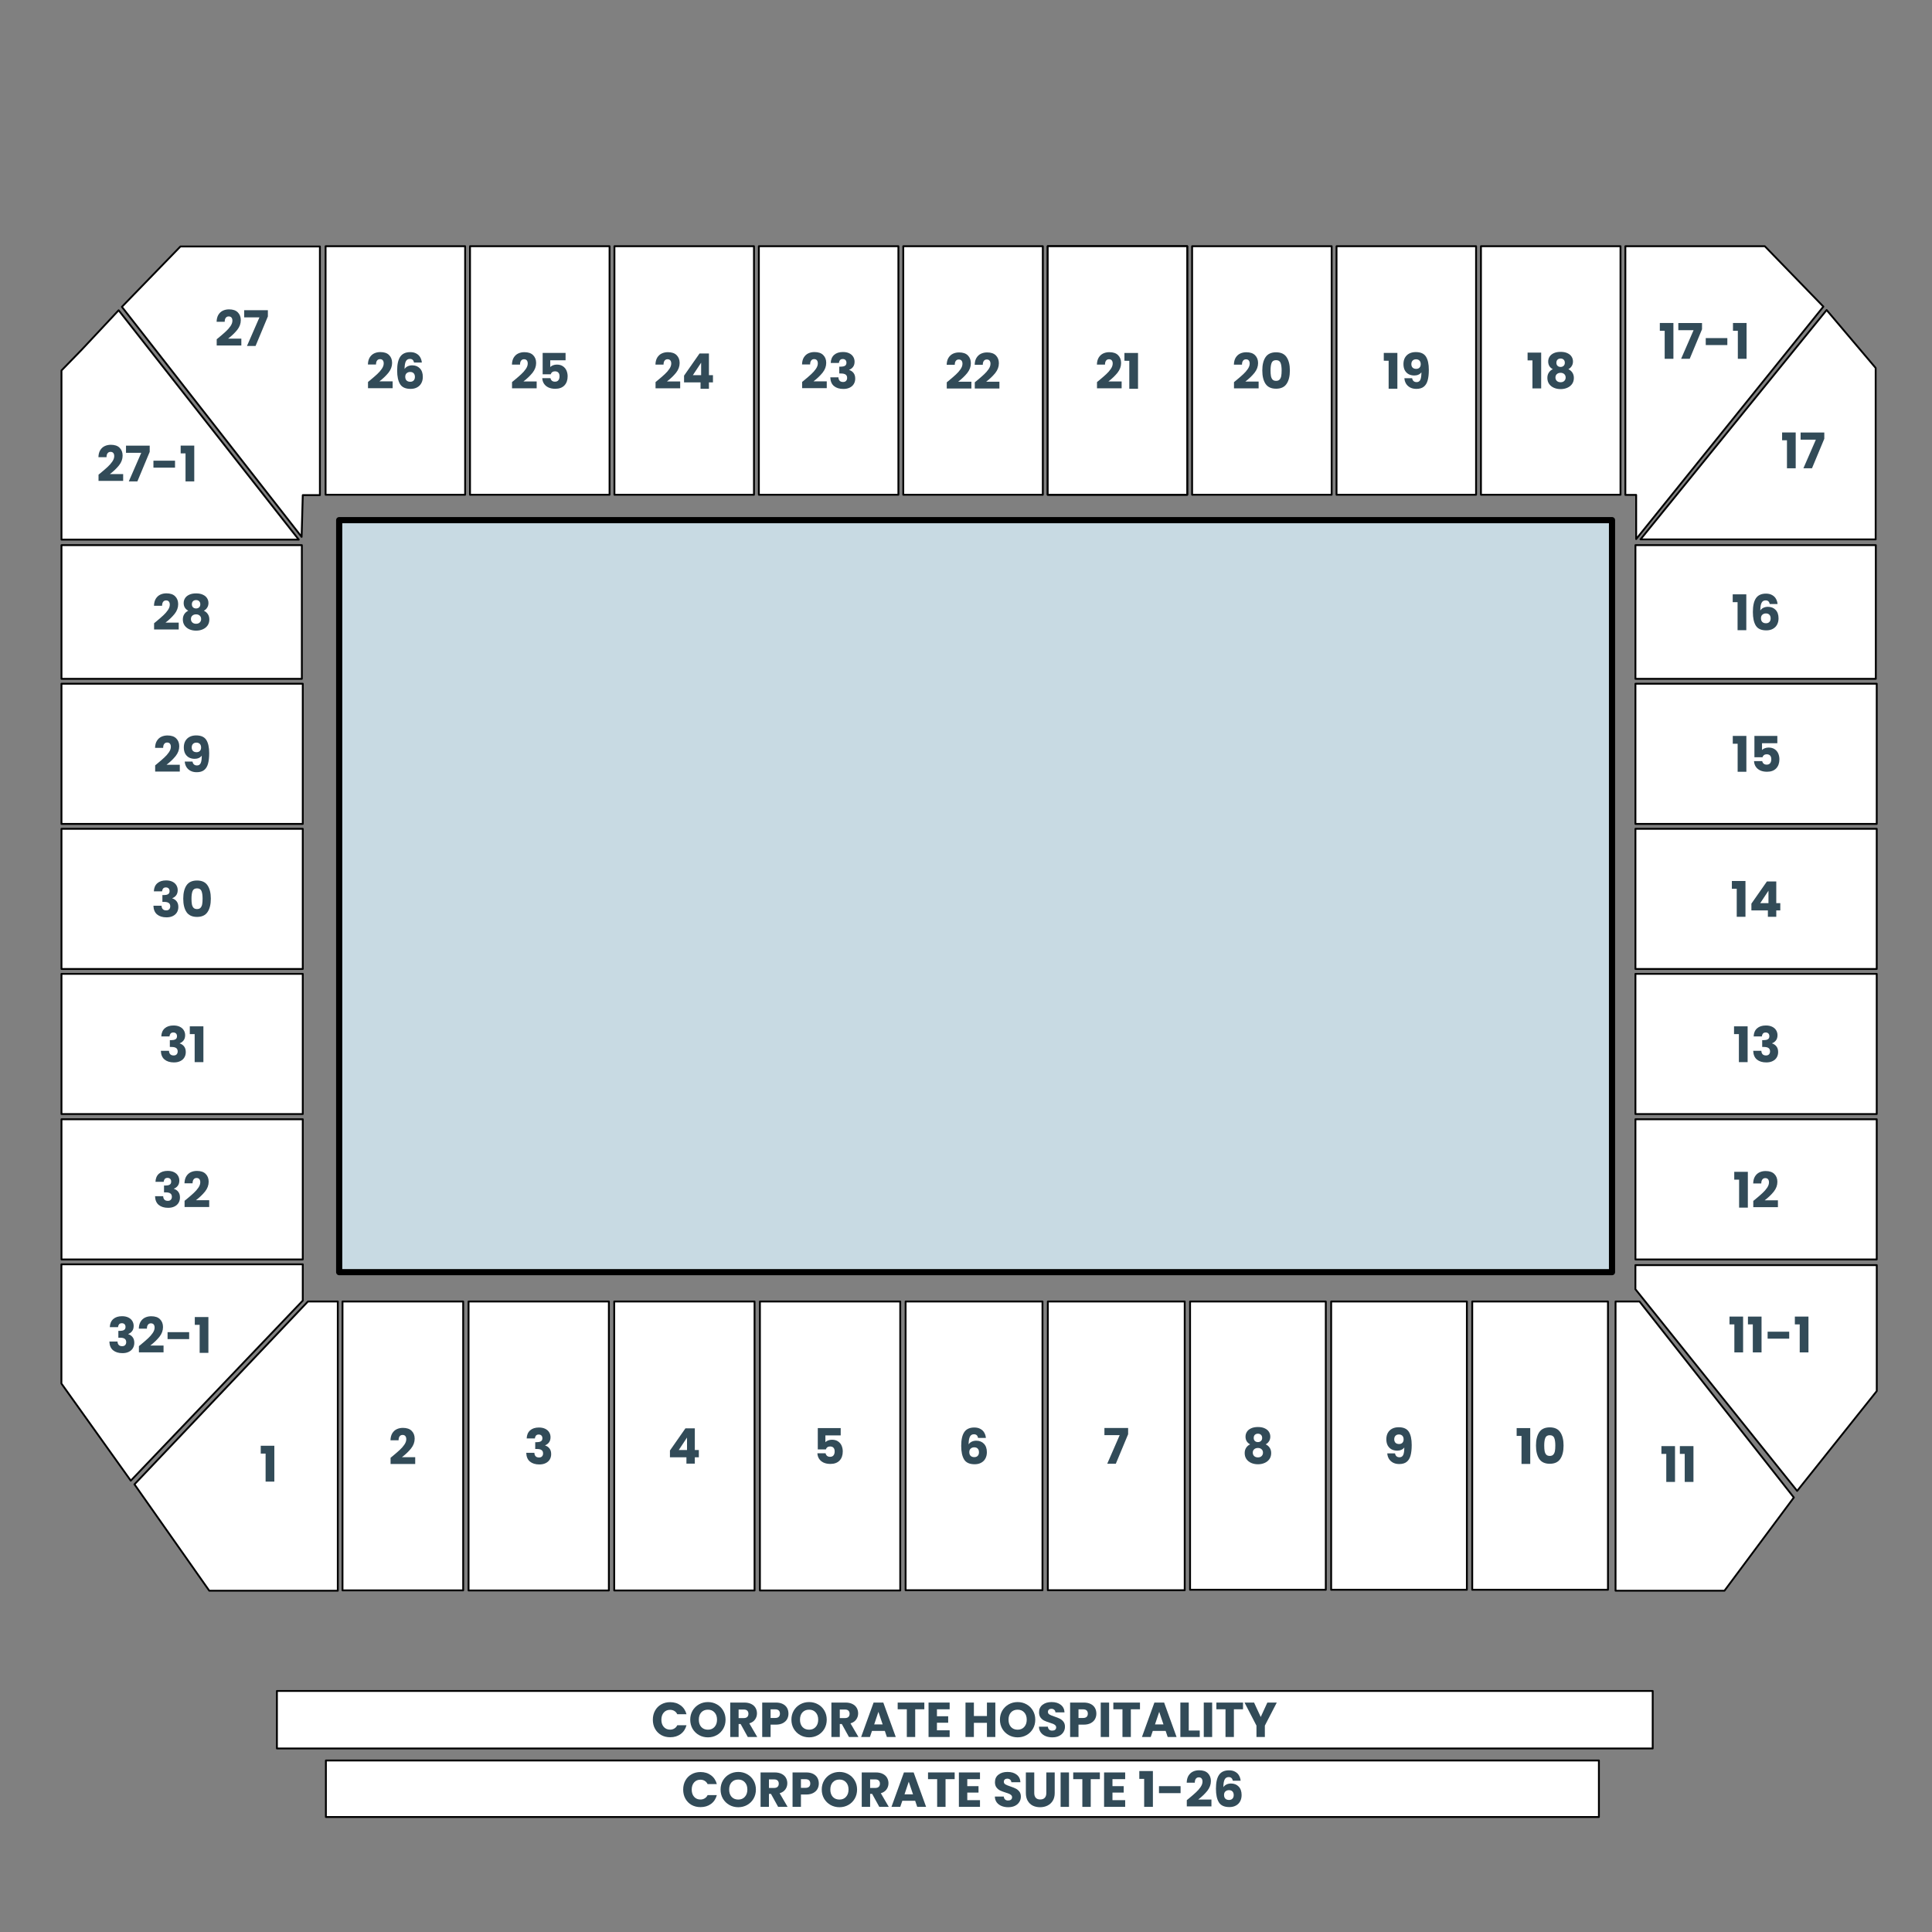 <?xml version="1.0" encoding="UTF-8" standalone="no"?>
<svg
   xmlns:dc="http://purl.org/dc/elements/1.1/"
   xmlns:cc="http://creativecommons.org/ns#"
   xmlns:rdf="http://www.w3.org/1999/02/22-rdf-syntax-ns#"
   xmlns:svg="http://www.w3.org/2000/svg"
   xmlns="http://www.w3.org/2000/svg"
   xmlns:sodipodi="http://sodipodi.sourceforge.net/DTD/sodipodi-0.dtd"
   xmlns:inkscape="http://www.inkscape.org/namespaces/inkscape"
   version="1.1"
   id="svg330"
   sodipodi:docname="CBUS PLAIN 2.svg"
   width="1050"
   height="1050"
   inkscape:version="0.92.4 (5da689c313, 2019-01-14)"
   xml:space="preserve"><rect width="100%" height="100%" fill="#808080" stroke="none"/><defs
     id="defs334" /><sodipodi:namedview
     id="namedview332"
     pagecolor="#ffffff"
     bordercolor="#000000"
     borderopacity="0.25"
     inkscape:showpageshadow="2"
     inkscape:pageopacity="0.0"
     inkscape:pagecheckerboard="true"
     inkscape:deskcolor="#d1d1d1"
     showgrid="false"
     inkscape:zoom="0.5"
     inkscape:cx="1141.7675"
     inkscape:cy="504.06551"
     inkscape:window-width="1920"
     inkscape:window-height="1009"
     inkscape:window-x="1358"
     inkscape:window-y="-8"
     inkscape:window-maximized="1"
     inkscape:current-layer="svg330" /><g
     id="g375"
     inkscape:label="CORPORATE SUITE"><path
       id="rect5519"
       style="fill:#ffffff;stroke:#000000;stroke-linejoin:round"
       d="m 150.5,919 h 747.707 v 31.25 H 150.5 Z" /><path
       id="rect6247"
       style="fill:#ffffff;stroke:#000000;stroke-linejoin:round"
       d="m 177.119,956.786 h 691.845 v 30.72 H 177.119 Z" /></g><g
     id="g417"
     inkscape:label="RESERVED SEATS"><path
       id="rect384"
       style="fill:#ffffff;stroke:#000000;stroke-linejoin:round"
       d="m 176.953,133.82 h 75.837 v 135.057 h -75.837 z" /><path
       id="rect1091"
       style="fill:#ffffff;stroke:#000000;stroke-linejoin:round"
       d="m 255.442,133.82 h 75.837 v 135.057 h -75.837 z" /><path
       id="rect1093"
       style="fill:#ffffff;stroke:#000000;stroke-linejoin:round"
       d="m 333.931,133.82 h 75.837 v 135.057 h -75.837 z" /><path
       id="rect1095"
       style="fill:#ffffff;stroke:#000000;stroke-linejoin:round"
       d="m 412.42,133.82 h 75.837 v 135.057 h -75.837 z" /><path
       id="rect1097"
       style="fill:#ffffff;stroke:#000000;stroke-linejoin:round"
       d="m 490.909,133.82 h 75.837 v 135.057 h -75.837 z" /><path
       id="rect1099"
       style="fill:#ffffff;stroke:#000000;stroke-linejoin:round"
       d="m 569.398,133.82 h 75.837 v 135.057 h -75.837 z" /><path
       id="rect1827"
       style="fill:#ffffff;stroke:#000000;stroke-linejoin:round"
       d="m 569.398,133.82 h 75.837 v 135.057 h -75.837 z" /><path
       id="rect1829"
       style="fill:#ffffff;stroke:#000000;stroke-linejoin:round"
       d="m 647.886,133.82 h 75.837 v 135.057 h -75.837 z" /><path
       id="rect2557"
       style="fill:#ffffff;stroke:#000000;stroke-linejoin:round"
       d="m 726.375,133.82 h 75.837 v 135.057 h -75.837 z" /><path
       id="rect2559"
       style="fill:#ffffff;stroke:#000000;stroke-linejoin:round"
       d="m 804.864,133.82 h 75.837 v 135.057 h -75.837 z" /><path
       id="rect2561"
       style="fill:#ffffff;stroke:#000000;stroke-linejoin:round"
       d="m 186.146,707.345 h 65.584 v 156.978 h -65.584 z" /><path
       id="rect2579"
       style="fill:#ffffff;stroke:#000000;stroke-linejoin:round"
       d="m 254.646,707.345 h 76.261 v 157.036 h -76.261 z" /><path
       id="rect2581"
       style="fill:#ffffff;stroke:#000000;stroke-linejoin:round"
       d="M 333.823,707.345 H 410.084 V 864.381 H 333.823 Z" /><path
       id="rect2583"
       style="fill:#ffffff;stroke:#000000;stroke-linejoin:round"
       d="m 412.999,707.345 h 76.261 v 157.036 h -76.261 z" /><path
       id="rect3311"
       style="fill:#ffffff;stroke:#000000;stroke-linejoin:round"
       d="m 492.176,707.345 h 74.386 V 864.256 h -74.386 z" /><path
       id="rect4039"
       style="fill:#ffffff;stroke:#000000;stroke-linejoin:round"
       d="m 569.478,707.345 h 74.386 V 864.256 h -74.386 z" /><path
       id="rect4041"
       style="fill:#ffffff;stroke:#000000;stroke-linejoin:round"
       d="m 646.78,707.345 h 73.761 V 864.006 h -73.761 z" /><path
       id="rect4769"
       style="fill:#ffffff;stroke:#000000;stroke-linejoin:round"
       d="m 723.457,707.345 h 73.761 V 864.006 h -73.761 z" /><path
       id="rect4771"
       style="fill:#ffffff;stroke:#000000;stroke-linejoin:round"
       d="m 800.133,707.345 h 73.761 V 864.006 H 800.133 Z" /><path
       id="rect4773"
       style="fill:#ffffff;stroke:#000000;stroke-linejoin:round"
       d="M 33.411,296.278 H 164.049 v 72.655 H 33.411 Z" /><path
       id="rect4775"
       style="fill:#ffffff;stroke:#000000;stroke-linejoin:round"
       d="M 33.411,371.585 H 164.549 v 76.191 H 33.411 Z" /><path
       id="rect4777"
       style="fill:#ffffff;stroke:#000000;stroke-linejoin:round"
       d="M 33.411,450.427 H 164.549 v 76.191 H 33.411 Z" /><path
       id="rect4779"
       style="fill:#ffffff;stroke:#000000;stroke-linejoin:round"
       d="M 33.411,529.269 H 164.549 v 76.191 H 33.411 Z" /><path
       id="rect4781"
       style="fill:#ffffff;stroke:#000000;stroke-linejoin:round"
       d="M 33.411,608.289 H 164.549 v 76.191 H 33.411 Z" /><path
       id="rect4783"
       style="fill:#ffffff;stroke:#000000;stroke-linejoin:round"
       d="m 888.825,296.278 h 130.638 v 72.655 H 888.825 Z" /><path
       id="rect4785"
       style="fill:#ffffff;stroke:#000000;stroke-linejoin:round"
       d="m 888.825,371.585 h 131.138 v 76.191 H 888.825 Z" /><path
       id="rect4787"
       style="fill:#ffffff;stroke:#000000;stroke-linejoin:round"
       d="m 888.825,450.427 h 131.138 v 76.191 H 888.825 Z" /><path
       id="rect4789"
       style="fill:#ffffff;stroke:#000000;stroke-linejoin:round"
       d="m 888.825,529.269 h 131.138 v 76.191 H 888.825 Z" /><path
       id="rect4791"
       style="fill:#ffffff;stroke:#000000;stroke-linejoin:round"
       d="m 888.825,608.289 h 131.138 v 76.191 H 888.825 Z" /><path
       id="path7035"
       style="fill:#ffffff;stroke:#000000;stroke-linejoin:round"
       inkscape:transform-center-x="2.4016503"
       inkscape:transform-center-y="-0.63406326"
       d="M 164.549,706.845 71.075,804.71 33.375,751.918 v -64.783 H 164.549 Z"
       sodipodi:nodetypes="cccccc" /><path
       id="path7139"
       style="fill:#ffffff;stroke:#000000;stroke-linejoin:round"
       inkscape:transform-center-x="-2.4016502"
       inkscape:transform-center-y="0.63406674"
       d="m 73.075,806.71 94.269,-99.365 h 16.238 v 157.168 h -69.849 z"
       sodipodi:nodetypes="cccccc" /><path
       id="path8593"
       style="fill:#ffffff;stroke:#000000;stroke-linejoin:round"
       inkscape:transform-center-x="-2.4016497"
       inkscape:transform-center-y="0.63406674"
       d="M 888.807,687.573 H 1019.981 V 756.009 L 976.715,810.269 888.807,700.658 Z"
       sodipodi:nodetypes="cccccc" /><path
       id="path8595"
       style="fill:#ffffff;stroke:#000000;stroke-linejoin:round"
       inkscape:transform-center-x="2.4016508"
       inkscape:transform-center-y="-0.63406326"
       d="m 974.915,813.851 -37.701,50.663 h -59.195 v -157.168 h 13.028 z"
       sodipodi:nodetypes="cccccc" /><path
       id="path8597"
       style="fill:#ffffff;stroke:#000000;stroke-linejoin:round"
       inkscape:transform-center-x="-0.6340642"
       inkscape:transform-center-y="-2.4016483"
       d="m 98.074,133.949 -31.83,32.812 97.68,125.016 0.625,-22.688 h 9.311 V 133.949 Z"
       sodipodi:nodetypes="ccccccc" /><path
       id="path8599"
       style="fill:#ffffff;stroke:#000000;stroke-linejoin:round"
       inkscape:transform-center-x="0.6340688"
       inkscape:transform-center-y="2.4016467"
       d="m 44.464,190.007 20.012,-21.375 97.885,124.646 H 33.411 v -91.929 z"
       sodipodi:nodetypes="cccccc" /><path
       id="path8607"
       style="fill:#ffffff;stroke:#000000;stroke-linejoin:round"
       inkscape:transform-center-x="0.6340648"
       inkscape:transform-center-y="-2.4016483"
       d="m 959.138,133.82 31.83,32.812 -101.746,126.341 v -24.013 h -5.87 V 133.82 Z"
       sodipodi:nodetypes="ccccccc" /><path
       id="path8609"
       style="fill:#ffffff;stroke:#000000;stroke-linejoin:round"
       inkscape:transform-center-x="-0.6340712"
       inkscape:transform-center-y="2.4016467"
       d="m 992.736,168.503 v 0 L 891.581,293.148 h 127.801 v -93.167 z"
       sodipodi:nodetypes="cccccc" /></g><rect
     y="282.682"
     x="184.342"
     height="408.703"
     width="691.752"
     id="rect5229"
     style="fill:#c8dae3;fill-opacity:1;stroke:#000000;stroke-width:3.347;stroke-linejoin:round;stroke-opacity:1" /><g
     style="font-weight:bold;font-size:26.667px;font-family:Poppins;-inkscape-font-specification:'Poppins, Bold';text-align:center;text-anchor:middle;fill:#324b58;stroke-linejoin:round"
     id="text511"
     aria-label="27"><path
       inkscape:connector-curvature="0"
       id="path7634"
       d="m 117.774,184.372 q 0.907,-0.72 0.827,-0.667 2.613,-2.16 4.107,-3.547 1.52,-1.387 2.56,-2.907 1.04,-1.52 1.04,-2.96 0,-1.093 -0.507,-1.707 -0.507,-0.613 -1.52,-0.613 -1.013,0 -1.6,0.773 -0.56,0.747 -0.56,2.133 h -4.4 q 0.053,-2.267 0.96,-3.787 0.933,-1.52 2.427,-2.24 1.52,-0.72 3.36,-0.72 3.173,0 4.773,1.627 1.627,1.627 1.627,4.24 0,2.853 -1.947,5.307 -1.947,2.427 -4.96,4.747 h 7.2 v 3.707 h -13.387 z" /><path
       inkscape:connector-curvature="0"
       id="path7636"
       d="m 145.587,171.972 -6.693,16.053 h -4.667 l 6.773,-15.547 h -8.293 v -3.893 h 12.88 z" /></g><g
     style="font-weight:bold;font-size:26.667px;font-family:Poppins;-inkscape-font-specification:'Poppins, Bold';text-align:center;text-anchor:middle;fill:#324b58;stroke-linejoin:round"
     id="text1225"
     aria-label="27-1"><path
       inkscape:connector-curvature="0"
       id="path7639"
       d="m 53.547,257.974 q 0.907,-0.72 0.827,-0.667 2.613,-2.16 4.107,-3.547 1.52,-1.387 2.56,-2.907 1.04,-1.52 1.04,-2.96 0,-1.093 -0.507,-1.707 -0.507,-0.613 -1.52,-0.613 -1.013,0 -1.6,0.773 -0.56,0.747 -0.56,2.133 h -4.4 q 0.053,-2.267 0.96,-3.787 0.933,-1.52 2.427,-2.24 1.52,-0.72 3.36,-0.72 3.173,0 4.773,1.627 1.627,1.627 1.627,4.24 0,2.853 -1.947,5.307 -1.947,2.427 -4.96,4.747 h 7.2 v 3.707 H 53.547 Z" /><path
       inkscape:connector-curvature="0"
       id="path7641"
       d="m 81.361,245.574 -6.693,16.053 h -4.667 l 6.773,-15.547 h -8.293 v -3.893 H 81.361 Z" /><path
       inkscape:connector-curvature="0"
       id="path7643"
       d="m 95.121,250.374 v 3.787 H 83.388 v -3.787 z" /><path
       inkscape:connector-curvature="0"
       id="path7645"
       d="m 98.188,246.401 v -4.24 h 7.387 v 19.467 h -4.747 v -15.227 z" /></g><g
     style="font-weight:bold;font-size:26.667px;font-family:Poppins;-inkscape-font-specification:'Poppins, Bold';text-align:center;text-anchor:middle;fill:#324b58;stroke-linejoin:round"
     id="text1229"
     aria-label="26"><path
       inkscape:connector-curvature="0"
       id="path7648"
       d="m 200.005,207.589 q 0.907,-0.72 0.827,-0.667 2.613,-2.16 4.107,-3.547 1.52,-1.387 2.56,-2.907 1.04,-1.52 1.04,-2.96 0,-1.093 -0.507,-1.707 -0.507,-0.613 -1.52,-0.613 -1.013,0 -1.6,0.773 -0.56,0.747 -0.56,2.133 h -4.4 q 0.053,-2.267 0.96,-3.787 0.933,-1.52 2.427,-2.24 1.52,-0.72 3.36,-0.72 3.173,0 4.773,1.627 1.627,1.627 1.627,4.24 0,2.853 -1.947,5.307 -1.947,2.427 -4.96,4.747 h 7.2 v 3.707 H 200.005 Z" /><path
       inkscape:connector-curvature="0"
       id="path7650"
       d="m 225.019,197.029 q -0.213,-0.987 -0.747,-1.467 -0.533,-0.507 -1.52,-0.507 -1.52,0 -2.187,1.333 -0.667,1.307 -0.693,4.16 0.587,-0.933 1.68,-1.467 1.12,-0.533 2.453,-0.533 2.613,0 4.187,1.653 1.6,1.653 1.6,4.613 0,1.947 -0.8,3.413 -0.773,1.467 -2.293,2.293 -1.493,0.827 -3.547,0.827 -4.107,0 -5.707,-2.56 -1.6,-2.587 -1.6,-7.413 0,-5.067 1.68,-7.52 1.707,-2.48 5.44,-2.48 2,0 3.36,0.8 1.387,0.773 2.08,2.053 0.72,1.28 0.853,2.8 z m -2.107,5.12 q -1.147,0 -1.92,0.693 -0.747,0.667 -0.747,1.92 0,1.28 0.693,2 0.72,0.72 2.027,0.72 1.173,0 1.84,-0.693 0.693,-0.72 0.693,-1.947 0,-1.253 -0.667,-1.973 -0.667,-0.72 -1.92,-0.72 z" /></g><g
     style="font-weight:bold;font-size:26.667px;font-family:Poppins;-inkscape-font-specification:'Poppins, Bold';text-align:center;text-anchor:middle;fill:#324b58;stroke-linejoin:round"
     id="text1233"
     aria-label="25"><path
       inkscape:connector-curvature="0"
       id="path7653"
       d="m 278.281,207.642 q 0.907,-0.72 0.827,-0.667 2.613,-2.16 4.107,-3.547 1.52,-1.387 2.56,-2.907 1.04,-1.52 1.04,-2.96 0,-1.093 -0.507,-1.707 -0.507,-0.613 -1.52,-0.613 -1.013,0 -1.6,0.773 -0.56,0.747 -0.56,2.133 h -4.4 q 0.053,-2.267 0.96,-3.787 0.933,-1.52 2.427,-2.24 1.52,-0.72 3.36,-0.72 3.173,0 4.773,1.627 1.627,1.627 1.627,4.24 0,2.853 -1.947,5.307 -1.947,2.427 -4.96,4.747 h 7.2 v 3.707 h -13.387 z" /><path
       inkscape:connector-curvature="0"
       id="path7655"
       d="m 307.374,195.802 h -8.32 v 3.68 q 0.533,-0.587 1.493,-0.96 0.96,-0.373 2.08,-0.373 2,0 3.307,0.907 1.333,0.907 1.947,2.347 0.613,1.44 0.613,3.12 0,3.12 -1.76,4.96 -1.76,1.813 -4.96,1.813 -2.133,0 -3.707,-0.72 -1.573,-0.747 -2.427,-2.053 -0.853,-1.307 -0.933,-3.013 h 4.453 q 0.16,0.827 0.773,1.387 0.613,0.533 1.68,0.533 1.253,0 1.867,-0.8 0.613,-0.8 0.613,-2.133 0,-1.307 -0.64,-2 -0.64,-0.693 -1.867,-0.693 -0.907,0 -1.493,0.453 -0.587,0.427 -0.773,1.147 h -4.4 v -11.6 h 12.453 z" /></g><g
     style="font-weight:bold;font-size:26.667px;font-family:Poppins;-inkscape-font-specification:'Poppins, Bold';text-align:center;text-anchor:middle;fill:#324b58;stroke-linejoin:round"
     id="text1237"
     aria-label="24"><path
       inkscape:connector-curvature="0"
       id="path7658"
       d="m 356.276,207.642 q 0.907,-0.72 0.827,-0.667 2.613,-2.16 4.107,-3.547 1.52,-1.387 2.56,-2.907 1.04,-1.52 1.04,-2.96 0,-1.093 -0.507,-1.707 -0.507,-0.613 -1.52,-0.613 -1.013,0 -1.6,0.773 -0.56,0.747 -0.56,2.133 h -4.4 q 0.053,-2.267 0.96,-3.787 0.933,-1.52 2.427,-2.24 1.52,-0.72 3.36,-0.72 3.173,0 4.773,1.627 1.627,1.627 1.627,4.24 0,2.853 -1.947,5.307 -1.947,2.427 -4.96,4.747 h 7.2 v 3.707 h -13.387 z" /><path
       inkscape:connector-curvature="0"
       id="path7660"
       d="m 371.77,207.829 v -3.68 l 8.427,-12.053 h 5.093 v 11.787 h 2.187 v 3.947 h -2.187 v 3.467 h -4.56 v -3.467 z m 9.28,-10.72 -4.48,6.773 h 4.48 z" /></g><g
     style="font-weight:bold;font-size:26.667px;font-family:Poppins;-inkscape-font-specification:'Poppins, Bold';text-align:center;text-anchor:middle;fill:#324b58;stroke-linejoin:round"
     id="text1241"
     aria-label="23"><path
       inkscape:connector-curvature="0"
       id="path7663"
       d="m 435.939,207.575 q 0.907,-0.72 0.827,-0.667 2.613,-2.16 4.107,-3.547 1.52,-1.387 2.56,-2.907 1.04,-1.52 1.04,-2.96 0,-1.093 -0.507,-1.707 -0.507,-0.613 -1.52,-0.613 -1.013,0 -1.6,0.773 -0.56,0.747 -0.56,2.133 h -4.4 q 0.053,-2.267 0.96,-3.787 0.933,-1.52 2.427,-2.24 1.52,-0.72 3.36,-0.72 3.173,0 4.773,1.627 1.627,1.627 1.627,4.24 0,2.853 -1.947,5.307 -1.947,2.427 -4.96,4.747 h 7.2 v 3.707 h -13.387 z" /><path
       inkscape:connector-curvature="0"
       id="path7665"
       d="m 451.485,197.255 q 0.107,-2.853 1.867,-4.4 1.76,-1.547 4.773,-1.547 2,0 3.413,0.693 1.44,0.693 2.16,1.893 0.747,1.2 0.747,2.693 0,1.76 -0.88,2.88 -0.88,1.093 -2.053,1.493 v 0.107 q 1.52,0.507 2.4,1.68 0.88,1.173 0.88,3.013 0,1.653 -0.773,2.933 -0.747,1.253 -2.213,1.973 -1.44,0.72 -3.44,0.72 -3.2,0 -5.12,-1.573 -1.893,-1.573 -2,-4.747 h 4.427 q 0.027,1.173 0.667,1.867 0.64,0.667 1.867,0.667 1.04,0 1.6,-0.587 0.587,-0.613 0.587,-1.6 0,-1.28 -0.827,-1.84 -0.8,-0.587 -2.587,-0.587 h -0.853 v -3.707 h 0.853 q 1.36,0 2.187,-0.453 0.853,-0.48 0.853,-1.68 0,-0.96 -0.533,-1.493 -0.533,-0.533 -1.467,-0.533 -1.013,0 -1.52,0.613 -0.48,0.613 -0.56,1.52 z" /></g><g
     style="font-weight:bold;font-size:26.667px;font-family:Poppins;-inkscape-font-specification:'Poppins, Bold';text-align:center;text-anchor:middle;fill:#324b58;stroke-linejoin:round"
     id="text1245"
     aria-label="22"><path
       inkscape:connector-curvature="0"
       id="path7668"
       d="m 514.547,207.775 q 0.907,-0.72 0.827,-0.667 2.613,-2.16 4.107,-3.547 1.52,-1.387 2.56,-2.907 1.04,-1.52 1.04,-2.96 0,-1.093 -0.507,-1.707 -0.507,-0.613 -1.52,-0.613 -1.013,0 -1.6,0.773 -0.56,0.747 -0.56,2.133 h -4.4 q 0.053,-2.267 0.96,-3.787 0.933,-1.52 2.427,-2.24 1.52,-0.72 3.36,-0.72 3.173,0 4.773,1.627 1.627,1.627 1.627,4.24 0,2.853 -1.947,5.307 -1.947,2.427 -4.96,4.747 h 7.2 v 3.707 h -13.387 z" /><path
       inkscape:connector-curvature="0"
       id="path7670"
       d="m 529.774,207.775 q 0.907,-0.72 0.827,-0.667 2.613,-2.16 4.107,-3.547 1.52,-1.387 2.56,-2.907 1.04,-1.52 1.04,-2.96 0,-1.093 -0.507,-1.707 -0.507,-0.613 -1.52,-0.613 -1.013,0 -1.6,0.773 -0.56,0.747 -0.56,2.133 h -4.4 q 0.053,-2.267 0.96,-3.787 0.933,-1.52 2.427,-2.24 1.52,-0.72 3.36,-0.72 3.173,0 4.773,1.627 1.627,1.627 1.627,4.24 0,2.853 -1.947,5.307 -1.947,2.427 -4.96,4.747 h 7.2 v 3.707 h -13.387 z" /></g><g
     style="font-weight:bold;font-size:26.667px;font-family:Poppins;-inkscape-font-specification:'Poppins, Bold';text-align:center;text-anchor:middle;fill:#324b58;stroke-linejoin:round"
     id="text1249"
     aria-label="21"><path
       inkscape:connector-curvature="0"
       id="path7673"
       d="m 596.196,207.642 q 0.907,-0.72 0.827,-0.667 2.613,-2.16 4.107,-3.547 1.52,-1.387 2.56,-2.907 1.04,-1.52 1.04,-2.96 0,-1.093 -0.507,-1.707 -0.507,-0.613 -1.52,-0.613 -1.013,0 -1.6,0.773 -0.56,0.747 -0.56,2.133 h -4.4 q 0.053,-2.267 0.96,-3.787 0.933,-1.52 2.427,-2.24 1.52,-0.72 3.36,-0.72 3.173,0 4.773,1.627 1.627,1.627 1.627,4.24 0,2.853 -1.947,5.307 -1.947,2.427 -4.96,4.747 h 7.2 v 3.707 h -13.387 z" /><path
       inkscape:connector-curvature="0"
       id="path7675"
       d="m 611.103,196.069 v -4.24 h 7.387 v 19.467 h -4.747 v -15.227 z" /></g><g
     style="font-weight:bold;font-size:26.667px;font-family:Poppins;-inkscape-font-specification:'Poppins, Bold';text-align:center;text-anchor:middle;fill:#324b58;stroke-linejoin:round"
     id="text1253"
     aria-label="20"><path
       inkscape:connector-curvature="0"
       id="path7678"
       d="m 670.645,207.682 q 0.907,-0.72 0.827,-0.667 2.613,-2.16 4.107,-3.547 1.52,-1.387 2.56,-2.907 1.04,-1.52 1.04,-2.96 0,-1.093 -0.507,-1.707 -0.507,-0.613 -1.52,-0.613 -1.013,0 -1.6,0.773 -0.56,0.747 -0.56,2.133 h -4.4 q 0.053,-2.267 0.96,-3.787 0.933,-1.52 2.427,-2.24 1.52,-0.72 3.36,-0.72 3.173,0 4.773,1.627 1.627,1.627 1.627,4.24 0,2.853 -1.947,5.307 -1.947,2.427 -4.96,4.747 h 7.2 v 3.707 h -13.387 z" /><path
       inkscape:connector-curvature="0"
       id="path7680"
       d="m 686.032,201.335 q 0,-4.587 1.76,-7.227 1.787,-2.64 5.733,-2.64 3.947,0 5.707,2.64 1.787,2.64 1.787,7.227 0,4.64 -1.787,7.28 -1.76,2.64 -5.707,2.64 -3.947,0 -5.733,-2.64 -1.76,-2.64 -1.76,-7.28 z m 10.507,0 q 0,-2.693 -0.587,-4.133 -0.587,-1.467 -2.427,-1.467 -1.84,0 -2.427,1.467 -0.587,1.44 -0.587,4.133 0,1.813 0.213,3.013 0.213,1.173 0.853,1.92 0.667,0.72 1.947,0.72 1.28,0 1.92,-0.72 0.667,-0.747 0.88,-1.92 0.213,-1.2 0.213,-3.013 z" /></g><g
     style="font-weight:bold;font-size:26.667px;font-family:Poppins;-inkscape-font-specification:'Poppins, Bold';text-align:center;text-anchor:middle;fill:#324b58;stroke-linejoin:round"
     id="text1257"
     aria-label="19"><path
       inkscape:connector-curvature="0"
       id="path7683"
       d="m 752.054,196.042 v -4.24 h 7.387 v 19.467 h -4.747 v -15.227 z" /><path
       inkscape:connector-curvature="0"
       id="path7685"
       d="m 767.467,205.562 q 0.4,2.107 2.453,2.107 1.413,0 2,-1.253 0.587,-1.253 0.587,-4.08 -0.587,0.827 -1.6,1.28 -1.013,0.453 -2.267,0.453 -1.707,0 -3.04,-0.693 -1.333,-0.72 -2.107,-2.107 -0.747,-1.413 -0.747,-3.413 0,-1.973 0.8,-3.44 0.827,-1.467 2.32,-2.267 1.52,-0.8 3.573,-0.8 3.947,0 5.52,2.453 1.573,2.453 1.573,7.227 0,3.467 -0.64,5.733 -0.613,2.24 -2.107,3.413 -1.467,1.173 -4.027,1.173 -2.027,0 -3.467,-0.8 -1.413,-0.8 -2.187,-2.107 -0.747,-1.307 -0.853,-2.88 z m 2.213,-5.093 q 1.12,0 1.787,-0.667 0.667,-0.693 0.667,-1.867 0,-1.28 -0.693,-1.973 -0.693,-0.693 -1.867,-0.693 -1.173,0 -1.867,0.72 -0.667,0.693 -0.667,1.92 0,1.147 0.667,1.867 0.693,0.693 1.973,0.693 z" /></g><g
     style="font-weight:bold;font-size:26.667px;font-family:Poppins;-inkscape-font-specification:'Poppins, Bold';text-align:center;text-anchor:middle;fill:#324b58;stroke-linejoin:round"
     id="text1261"
     aria-label="18"><path
       inkscape:connector-curvature="0"
       id="path7688"
       d="m 830.209,195.869 v -4.24 h 7.387 v 19.467 h -4.747 v -15.227 z" /><path
       inkscape:connector-curvature="0"
       id="path7690"
       d="m 843.916,200.642 q -2.507,-1.333 -2.507,-4.187 0,-1.44 0.747,-2.613 0.747,-1.2 2.267,-1.893 1.52,-0.72 3.733,-0.72 2.213,0 3.707,0.72 1.52,0.693 2.267,1.893 0.747,1.173 0.747,2.613 0,1.44 -0.693,2.507 -0.667,1.067 -1.813,1.68 1.44,0.693 2.213,1.92 0.773,1.2 0.773,2.827 0,1.893 -0.96,3.28 -0.96,1.36 -2.613,2.08 -1.627,0.72 -3.627,0.72 -2,0 -3.653,-0.72 -1.627,-0.72 -2.587,-2.08 -0.96,-1.387 -0.96,-3.28 0,-1.653 0.773,-2.853 0.773,-1.227 2.187,-1.893 z m 6.533,-3.493 q 0,-1.093 -0.64,-1.68 -0.613,-0.613 -1.653,-0.613 -1.04,0 -1.68,0.613 -0.613,0.613 -0.613,1.707 0,1.04 0.64,1.653 0.64,0.587 1.653,0.587 1.013,0 1.653,-0.613 0.64,-0.613 0.64,-1.653 z m -2.293,5.467 q -1.253,0 -2.027,0.693 -0.773,0.667 -0.773,1.867 0,1.12 0.747,1.84 0.773,0.72 2.053,0.72 1.28,0 2,-0.72 0.747,-0.72 0.747,-1.84 0,-1.173 -0.773,-1.867 -0.747,-0.693 -1.973,-0.693 z" /></g><g
     style="font-weight:bold;font-size:26.667px;font-family:Poppins;-inkscape-font-specification:'Poppins, Bold';text-align:center;text-anchor:middle;fill:#324b58;stroke-linejoin:round"
     id="text1265"
     aria-label="17-1"><path
       inkscape:connector-curvature="0"
       id="path7693"
       d="m 902.077,179.773 v -4.24 h 7.387 V 195 h -4.747 v -15.227 z" /><path
       inkscape:connector-curvature="0"
       id="path7695"
       d="M 925.01,178.947 918.317,195 h -4.667 l 6.773,-15.547 h -8.293 v -3.893 H 925.01 Z" /><path
       inkscape:connector-curvature="0"
       id="path7697"
       d="m 938.77,183.747 v 3.787 h -11.733 v -3.787 z" /><path
       inkscape:connector-curvature="0"
       id="path7699"
       d="m 941.837,179.773 v -4.24 h 7.387 V 195 h -4.747 v -15.227 z" /></g><g
     style="font-weight:bold;font-size:26.667px;font-family:Poppins;-inkscape-font-specification:'Poppins, Bold';text-align:center;text-anchor:middle;fill:#324b58;stroke-linejoin:round"
     id="text1269"
     aria-label="17"><path
       inkscape:connector-curvature="0"
       id="path7702"
       d="m 968.535,239.273 v -4.24 h 7.387 V 254.5 h -4.747 v -15.227 z" /><path
       inkscape:connector-curvature="0"
       id="path7704"
       d="M 991.468,238.447 984.775,254.5 h -4.667 l 6.773,-15.547 h -8.293 v -3.893 h 12.88 z" /></g><g
     style="font-weight:bold;font-size:26.667px;font-family:Poppins;-inkscape-font-specification:'Poppins, Bold';text-align:center;text-anchor:middle;fill:#324b58;stroke-linejoin:round"
     id="text1273"
     aria-label="16"><path
       inkscape:connector-curvature="0"
       id="path7707"
       d="m 941.691,327.259 v -4.24 h 7.387 v 19.467 h -4.747 v -15.227 z" /><path
       inkscape:connector-curvature="0"
       id="path7709"
       d="m 961.824,328.272 q -0.213,-0.987 -0.747,-1.467 -0.533,-0.507 -1.52,-0.507 -1.52,0 -2.187,1.333 -0.667,1.307 -0.693,4.16 0.587,-0.933 1.68,-1.467 1.12,-0.533 2.453,-0.533 2.613,0 4.187,1.653 1.6,1.653 1.6,4.613 0,1.947 -0.8,3.413 -0.773,1.467 -2.293,2.293 -1.493,0.827 -3.547,0.827 -4.107,0 -5.707,-2.56 -1.6,-2.587 -1.6,-7.413 0,-5.067 1.68,-7.52 1.707,-2.48 5.44,-2.48 2,0 3.36,0.8 1.387,0.773 2.08,2.053 0.72,1.28 0.853,2.8 z m -2.107,5.12 q -1.147,0 -1.92,0.693 -0.747,0.667 -0.747,1.92 0,1.28 0.693,2 0.72,0.72 2.027,0.72 1.173,0 1.84,-0.693 0.693,-0.72 0.693,-1.947 0,-1.253 -0.667,-1.973 -0.667,-0.72 -1.92,-0.72 z" /></g><g
     style="font-weight:bold;font-size:26.667px;font-family:Poppins;-inkscape-font-specification:'Poppins, Bold';text-align:center;text-anchor:middle;fill:#324b58;stroke-linejoin:round"
     id="text1277"
     aria-label="15"><path
       inkscape:connector-curvature="0"
       id="path7712"
       d="m 941.727,404.2 v -4.24 h 7.387 v 19.467 h -4.747 v -15.227 z" /><path
       inkscape:connector-curvature="0"
       id="path7714"
       d="m 965.941,403.933 h -8.32 v 3.68 q 0.533,-0.587 1.493,-0.96 0.96,-0.373 2.08,-0.373 2,0 3.307,0.907 1.333,0.907 1.947,2.347 0.613,1.44 0.613,3.12 0,3.12 -1.76,4.96 -1.76,1.813 -4.96,1.813 -2.133,0 -3.707,-0.72 -1.573,-0.747 -2.427,-2.053 -0.853,-1.307 -0.933,-3.013 h 4.453 q 0.16,0.827 0.773,1.387 0.613,0.533 1.68,0.533 1.253,0 1.867,-0.8 0.613,-0.8 0.613,-2.133 0,-1.307 -0.64,-2 -0.64,-0.693 -1.867,-0.693 -0.907,0 -1.493,0.453 -0.587,0.427 -0.773,1.147 h -4.4 v -11.6 h 12.453 z" /></g><g
     style="font-weight:bold;font-size:26.667px;font-family:Poppins;-inkscape-font-specification:'Poppins, Bold';text-align:center;text-anchor:middle;fill:#324b58;stroke-linejoin:round"
     id="text1281"
     aria-label="14"><path
       inkscape:connector-curvature="0"
       id="path7717"
       d="m 941.234,483.029 v -4.24 h 7.387 v 19.467 h -4.747 v -15.227 z" /><path
       inkscape:connector-curvature="0"
       id="path7719"
       d="m 951.847,494.789 v -3.68 l 8.427,-12.053 h 5.093 v 11.787 h 2.187 v 3.947 h -2.187 v 3.467 h -4.56 v -3.467 z m 9.28,-10.72 -4.48,6.773 h 4.48 z" /></g><g
     style="font-weight:bold;font-size:26.667px;font-family:Poppins;-inkscape-font-specification:'Poppins, Bold';text-align:center;text-anchor:middle;fill:#324b58;stroke-linejoin:round"
     id="text1285"
     aria-label="13"><path
       inkscape:connector-curvature="0"
       id="path7722"
       d="m 942.407,562.018 v -4.24 h 7.387 v 19.467 h -4.747 v -15.227 z" /><path
       inkscape:connector-curvature="0"
       id="path7724"
       d="m 953.074,563.272 q 0.107,-2.853 1.867,-4.4 1.76,-1.547 4.773,-1.547 2,0 3.413,0.693 1.44,0.693 2.16,1.893 0.747,1.2 0.747,2.693 0,1.76 -0.88,2.88 -0.88,1.093 -2.053,1.493 v 0.107 q 1.52,0.507 2.4,1.68 0.88,1.173 0.88,3.013 0,1.653 -0.773,2.933 -0.747,1.253 -2.213,1.973 -1.44,0.72 -3.44,0.72 -3.2,0 -5.12,-1.573 -1.893,-1.573 -2,-4.747 h 4.427 q 0.027,1.173 0.667,1.867 0.64,0.667 1.867,0.667 1.04,0 1.6,-0.587 0.587,-0.613 0.587,-1.6 0,-1.28 -0.827,-1.84 -0.8,-0.587 -2.587,-0.587 h -0.853 v -3.707 h 0.853 q 1.36,0 2.187,-0.453 0.853,-0.48 0.853,-1.68 0,-0.96 -0.533,-1.493 -0.533,-0.533 -1.467,-0.533 -1.013,0 -1.52,0.613 -0.48,0.613 -0.56,1.52 z" /></g><g
     style="font-weight:bold;font-size:26.667px;font-family:Poppins;-inkscape-font-specification:'Poppins, Bold';text-align:center;text-anchor:middle;fill:#324b58;stroke-linejoin:round"
     id="text1289"
     aria-label="12"><path
       inkscape:connector-curvature="0"
       id="path7727"
       d="m 942.527,641.104 v -4.24 h 7.387 v 19.467 h -4.747 V 641.104 Z" /><path
       inkscape:connector-curvature="0"
       id="path7729"
       d="m 952.874,652.677 q 0.907,-0.72 0.827,-0.667 2.613,-2.16 4.107,-3.547 1.52,-1.387 2.56,-2.907 1.04,-1.52 1.04,-2.96 0,-1.093 -0.507,-1.707 -0.507,-0.613 -1.52,-0.613 -1.013,0 -1.6,0.773 -0.56,0.747 -0.56,2.133 h -4.4 q 0.053,-2.267 0.96,-3.787 0.933,-1.52 2.427,-2.24 1.52,-0.72 3.36,-0.72 3.173,0 4.773,1.627 1.627,1.627 1.627,4.24 0,2.853 -1.947,5.307 -1.947,2.427 -4.96,4.747 h 7.2 v 3.707 H 952.874 Z" /></g><g
     style="font-weight:bold;font-size:26.667px;font-family:Poppins;-inkscape-font-specification:'Poppins, Bold';text-align:center;text-anchor:middle;fill:#324b58;stroke-linejoin:round"
     id="text1293"
     aria-label="11-1"><path
       inkscape:connector-curvature="0"
       id="path7732"
       d="m 939.947,719.773 v -4.24 h 7.387 V 735 h -4.747 v -15.227 z" /><path
       inkscape:connector-curvature="0"
       id="path7734"
       d="m 949.973,719.773 v -4.24 H 957.36 V 735 h -4.747 v -15.227 z" /><path
       inkscape:connector-curvature="0"
       id="path7736"
       d="m 972.4,723.747 v 3.787 h -11.733 v -3.787 z" /><path
       inkscape:connector-curvature="0"
       id="path7738"
       d="m 975.467,719.773 v -4.24 h 7.387 V 735 h -4.747 v -15.227 z" /></g><g
     style="font-weight:bold;font-size:26.667px;font-family:Poppins;-inkscape-font-specification:'Poppins, Bold';text-align:center;text-anchor:middle;fill:#324b58;stroke-linejoin:round"
     id="text1297"
     aria-label="11"><path
       inkscape:connector-curvature="0"
       id="path7741"
       d="m 902.943,790.169 v -4.24 h 7.387 v 19.467 h -4.747 v -15.227 z" /><path
       inkscape:connector-curvature="0"
       id="path7743"
       d="m 912.97,790.169 v -4.24 h 7.387 v 19.467 H 915.61 v -15.227 z" /></g><g
     style="font-weight:bold;font-size:26.667px;font-family:Poppins;-inkscape-font-specification:'Poppins, Bold';text-align:center;text-anchor:middle;fill:#324b58;stroke-linejoin:round"
     id="text1301"
     aria-label="10"><path
       inkscape:connector-curvature="0"
       id="path7746"
       d="m 824.267,780.382 v -4.24 h 7.387 v 19.467 h -4.747 v -15.227 z" /><path
       inkscape:connector-curvature="0"
       id="path7748"
       d="m 834.774,785.609 q 0,-4.587 1.76,-7.227 1.787,-2.64 5.733,-2.64 3.947,0 5.707,2.64 1.787,2.64 1.787,7.227 0,4.64 -1.787,7.28 -1.76,2.64 -5.707,2.64 -3.947,0 -5.733,-2.64 -1.76,-2.64 -1.76,-7.28 z m 10.507,0 q 0,-2.693 -0.587,-4.133 -0.587,-1.467 -2.427,-1.467 -1.84,0 -2.427,1.467 -0.587,1.44 -0.587,4.133 0,1.813 0.213,3.013 0.213,1.173 0.853,1.92 0.667,0.72 1.947,0.72 1.28,0 1.92,-0.72 0.667,-0.747 0.88,-1.92 0.213,-1.2 0.213,-3.013 z" /></g><g
     style="font-weight:bold;font-size:26.667px;font-family:Poppins;-inkscape-font-specification:'Poppins, Bold';text-align:center;text-anchor:middle;fill:#324b58;stroke-linejoin:round"
     id="text1305"
     aria-label="9"><path
       inkscape:connector-curvature="0"
       id="path7751"
       d="m 758.164,789.889 q 0.4,2.107 2.453,2.107 1.413,0 2,-1.253 0.587,-1.253 0.587,-4.08 -0.587,0.827 -1.6,1.28 -1.013,0.453 -2.267,0.453 -1.707,0 -3.04,-0.693 -1.333,-0.72 -2.107,-2.107 -0.747,-1.413 -0.747,-3.413 0,-1.973 0.8,-3.44 0.827,-1.467 2.32,-2.267 1.52,-0.8 3.573,-0.8 3.947,0 5.52,2.453 1.573,2.453 1.573,7.227 0,3.467 -0.64,5.733 -0.613,2.24 -2.107,3.413 -1.467,1.173 -4.027,1.173 -2.027,0 -3.467,-0.8 -1.413,-0.8 -2.187,-2.107 -0.747,-1.307 -0.853,-2.88 z m 2.213,-5.093 q 1.12,0 1.787,-0.667 0.667,-0.693 0.667,-1.867 0,-1.28 -0.693,-1.973 -0.693,-0.693 -1.867,-0.693 -1.173,0 -1.867,0.72 -0.667,0.693 -0.667,1.92 0,1.147 0.667,1.867 0.693,0.693 1.973,0.693 z" /></g><g
     style="font-weight:bold;font-size:26.667px;font-family:Poppins;-inkscape-font-specification:'Poppins, Bold';text-align:center;text-anchor:middle;fill:#324b58;stroke-linejoin:round"
     id="text1309"
     aria-label="8"><path
       inkscape:connector-curvature="0"
       id="path7754"
       d="m 679.42,784.969 q -2.507,-1.333 -2.507,-4.187 0,-1.44 0.747,-2.613 0.747,-1.2 2.267,-1.893 1.52,-0.72 3.733,-0.72 2.213,0 3.707,0.72 1.52,0.693 2.267,1.893 0.747,1.173 0.747,2.613 0,1.44 -0.693,2.507 -0.667,1.067 -1.813,1.68 1.44,0.693 2.213,1.92 0.773,1.2 0.773,2.827 0,1.893 -0.96,3.28 -0.96,1.36 -2.613,2.08 -1.627,0.72 -3.627,0.72 -2,0 -3.653,-0.72 -1.627,-0.72 -2.587,-2.08 -0.96,-1.387 -0.96,-3.28 0,-1.653 0.773,-2.853 0.773,-1.227 2.187,-1.893 z m 6.533,-3.493 q 0,-1.093 -0.64,-1.68 -0.613,-0.613 -1.653,-0.613 -1.04,0 -1.68,0.613 -0.613,0.613 -0.613,1.707 0,1.04 0.64,1.653 0.64,0.587 1.653,0.587 1.013,0 1.653,-0.613 0.64,-0.613 0.64,-1.653 z m -2.293,5.467 q -1.253,0 -2.027,0.693 -0.773,0.667 -0.773,1.867 0,1.12 0.747,1.84 0.773,0.72 2.053,0.72 1.28,0 2,-0.72 0.747,-0.72 0.747,-1.84 0,-1.173 -0.773,-1.867 -0.747,-0.693 -1.973,-0.693 z" /></g><g
     style="font-weight:bold;font-size:26.667px;font-family:Poppins;-inkscape-font-specification:'Poppins, Bold';text-align:center;text-anchor:middle;fill:#324b58;stroke-linejoin:round"
     id="text1313"
     aria-label="7"><path
       inkscape:connector-curvature="0"
       id="path7757"
       d="m 613.111,779.467 -6.693,16.053 H 601.751 l 6.773,-15.547 H 600.231 v -3.893 h 12.88 z" /></g><g
     style="font-weight:bold;font-size:26.667px;font-family:Poppins;-inkscape-font-specification:'Poppins, Bold';text-align:center;text-anchor:middle;fill:#324b58;stroke-linejoin:round"
     id="text1317"
     aria-label="6"><path
       inkscape:connector-curvature="0"
       id="path7760"
       d="m 531.569,781.467 q -0.213,-0.987 -0.747,-1.467 -0.533,-0.507 -1.52,-0.507 -1.52,0 -2.187,1.333 -0.667,1.307 -0.693,4.16 0.587,-0.933 1.68,-1.467 1.12,-0.533 2.453,-0.533 2.613,0 4.187,1.653 1.6,1.653 1.6,4.613 0,1.947 -0.8,3.413 -0.773,1.467 -2.293,2.293 -1.493,0.827 -3.547,0.827 -4.107,0 -5.707,-2.56 -1.6,-2.587 -1.6,-7.413 0,-5.067 1.68,-7.52 1.707,-2.48 5.44,-2.48 2,0 3.36,0.8 1.387,0.773 2.08,2.053 0.72,1.28 0.853,2.8 z m -2.107,5.12 q -1.147,0 -1.92,0.693 -0.747,0.667 -0.747,1.92 0,1.28 0.693,2 0.72,0.72 2.027,0.72 1.173,0 1.84,-0.693 0.693,-0.72 0.693,-1.947 0,-1.253 -0.667,-1.973 -0.667,-0.72 -1.92,-0.72 z" /></g><g
     style="font-weight:bold;font-size:26.667px;font-family:Poppins;-inkscape-font-specification:'Poppins, Bold';text-align:center;text-anchor:middle;fill:#324b58;stroke-linejoin:round"
     id="text1321"
     aria-label="5"><path
       inkscape:connector-curvature="0"
       id="path7763"
       d="m 456.903,780.116 h -8.32 v 3.68 q 0.533,-0.587 1.493,-0.96 0.96,-0.373 2.08,-0.373 2,0 3.307,0.907 1.333,0.907 1.947,2.347 0.613,1.44 0.613,3.12 0,3.12 -1.76,4.96 -1.76,1.813 -4.96,1.813 -2.133,0 -3.707,-0.72 -1.573,-0.747 -2.427,-2.053 -0.853,-1.307 -0.933,-3.013 h 4.453 q 0.16,0.827 0.773,1.387 0.613,0.533 1.68,0.533 1.253,0 1.867,-0.8 0.613,-0.8 0.613,-2.133 0,-1.307 -0.64,-2 -0.64,-0.693 -1.867,-0.693 -0.907,0 -1.493,0.453 -0.587,0.427 -0.773,1.147 h -4.4 v -11.6 h 12.453 z" /></g><g
     style="font-weight:bold;font-size:26.667px;font-family:Poppins;-inkscape-font-specification:'Poppins, Bold';text-align:center;text-anchor:middle;fill:#324b58;stroke-linejoin:round"
     id="text1325"
     aria-label="4"><path
       inkscape:connector-curvature="0"
       id="path7766"
       d="m 364.1,791.996 v -3.68 l 8.427,-12.053 h 5.093 v 11.787 h 2.187 v 3.947 h -2.187 v 3.467 h -4.56 v -3.467 z m 9.28,-10.72 -4.48,6.773 h 4.48 z" /></g><g
     style="font-weight:bold;font-size:26.667px;font-family:Poppins;-inkscape-font-specification:'Poppins, Bold';text-align:center;text-anchor:middle;fill:#324b58;stroke-linejoin:round"
     id="text2781"
     aria-label="3"><path
       inkscape:connector-curvature="0"
       id="path7769"
       d="m 286.243,781.77 q 0.107,-2.853 1.867,-4.4 1.76,-1.547 4.773,-1.547 2,0 3.413,0.693 1.44,0.693 2.16,1.893 0.747,1.2 0.747,2.693 0,1.76 -0.88,2.88 -0.88,1.093 -2.053,1.493 v 0.107 q 1.52,0.507 2.4,1.68 0.88,1.173 0.88,3.013 0,1.653 -0.773,2.933 -0.747,1.253 -2.213,1.973 -1.44,0.72 -3.44,0.72 -3.2,0 -5.12,-1.573 -1.893,-1.573 -2,-4.747 h 4.427 q 0.027,1.173 0.667,1.867 0.64,0.667 1.867,0.667 1.04,0 1.6,-0.587 0.587,-0.613 0.587,-1.6 0,-1.28 -0.827,-1.84 -0.8,-0.587 -2.587,-0.587 h -0.853 v -3.707 h 0.853 q 1.36,0 2.187,-0.453 0.853,-0.48 0.853,-1.68 0,-0.96 -0.533,-1.493 -0.533,-0.533 -1.467,-0.533 -1.013,0 -1.52,0.613 -0.48,0.613 -0.56,1.52 z" /></g><g
     style="font-weight:bold;font-size:26.667px;font-family:Poppins;-inkscape-font-specification:'Poppins, Bold';text-align:center;text-anchor:middle;fill:#324b58;stroke-linejoin:round"
     id="text2785"
     aria-label="2"><path
       inkscape:connector-curvature="0"
       id="path7772"
       d="m 212.271,792.261 q 0.907,-0.72 0.827,-0.667 2.613,-2.16 4.107,-3.547 1.52,-1.387 2.56,-2.907 1.04,-1.52 1.04,-2.96 0,-1.093 -0.507,-1.707 -0.507,-0.613 -1.52,-0.613 -1.013,0 -1.6,0.773 -0.56,0.747 -0.56,2.133 h -4.4 q 0.053,-2.267 0.96,-3.787 0.933,-1.52 2.427,-2.24 1.52,-0.72 3.36,-0.72 3.173,0 4.773,1.627 1.627,1.627 1.627,4.24 0,2.853 -1.947,5.307 -1.947,2.427 -4.96,4.747 h 7.2 v 3.707 h -13.387 z" /></g><g
     style="font-weight:bold;font-size:26.667px;font-family:Poppins;-inkscape-font-specification:'Poppins, Bold';text-align:center;text-anchor:middle;fill:#324b58;stroke-linejoin:round"
     id="text2789"
     aria-label="1"><path
       inkscape:connector-curvature="0"
       id="path7775"
       d="m 141.707,789.983 v -4.24 h 7.387 v 19.467 h -4.747 v -15.227 z" /></g><g
     style="font-weight:bold;font-size:26.667px;font-family:Poppins;-inkscape-font-specification:'Poppins, Bold';text-align:center;text-anchor:middle;fill:#324b58;stroke-linejoin:round"
     id="text3519"
     aria-label="32-1"><path
       inkscape:connector-curvature="0"
       id="path7778"
       d="m 59.683,721.277 q 0.107,-2.853 1.867,-4.4 1.76,-1.547 4.773,-1.547 2,0 3.413,0.693 1.44,0.693 2.16,1.893 0.747,1.2 0.747,2.693 0,1.76 -0.88,2.88 -0.88,1.093 -2.053,1.493 v 0.107 q 1.52,0.507 2.4,1.68 0.88,1.173 0.88,3.013 0,1.653 -0.773,2.933 -0.747,1.253 -2.213,1.973 -1.44,0.72 -3.44,0.72 -3.2,0 -5.12,-1.573 -1.893,-1.573 -2,-4.747 h 4.427 q 0.027,1.173 0.667,1.867 0.64,0.667 1.867,0.667 1.04,0 1.6,-0.587 0.587,-0.613 0.587,-1.6 0,-1.28 -0.827,-1.84 -0.8,-0.587 -2.587,-0.587 h -0.853 v -3.707 h 0.853 q 1.36,0 2.187,-0.453 0.853,-0.48 0.853,-1.68 0,-0.96 -0.533,-1.493 -0.533,-0.533 -1.467,-0.533 -1.013,0 -1.52,0.613 -0.48,0.613 -0.56,1.52 z" /><path
       inkscape:connector-curvature="0"
       id="path7780"
       d="m 75.497,731.597 q 0.907,-0.72 0.827,-0.667 2.613,-2.16 4.107,-3.547 1.52,-1.387 2.56,-2.907 1.04,-1.52 1.04,-2.96 0,-1.093 -0.507,-1.707 -0.507,-0.613 -1.52,-0.613 -1.013,0 -1.6,0.773 -0.56,0.747 -0.56,2.133 h -4.4 q 0.053,-2.267 0.96,-3.787 0.933,-1.52 2.427,-2.24 1.52,-0.72 3.36,-0.72 3.173,0 4.773,1.627 1.627,1.627 1.627,4.24 0,2.853 -1.947,5.307 -1.947,2.427 -4.96,4.747 h 7.2 v 3.707 H 75.497 Z" /><path
       inkscape:connector-curvature="0"
       id="path7782"
       d="m 102.803,723.997 v 3.787 H 91.07 v -3.787 z" /><path
       inkscape:connector-curvature="0"
       id="path7784"
       d="m 105.87,720.023 v -4.24 h 7.387 V 735.25 h -4.747 v -15.227 z" /></g><g
     style="font-weight:bold;font-size:26.667px;font-family:Poppins;-inkscape-font-specification:'Poppins, Bold';text-align:center;text-anchor:middle;fill:#324b58;stroke-linejoin:round"
     id="text3575"
     aria-label="32"><path
       inkscape:connector-curvature="0"
       id="path7787"
       d="m 84.5,642.291 q 0.107,-2.853 1.867,-4.4 1.76,-1.547 4.773,-1.547 2,0 3.413,0.693 1.44,0.693 2.16,1.893 0.747,1.2 0.747,2.693 0,1.76 -0.88,2.88 -0.88,1.093 -2.053,1.493 v 0.107 q 1.52,0.507 2.4,1.68 0.88,1.173 0.88,3.013 0,1.653 -0.773,2.933 -0.747,1.253 -2.213,1.973 -1.44,0.72 -3.44,0.72 -3.2,0 -5.12,-1.573 -1.893,-1.573 -2,-4.747 h 4.427 q 0.027,1.173 0.667,1.867 0.64,0.667 1.867,0.667 1.04,0 1.6,-0.587 0.587,-0.613 0.587,-1.6 0,-1.28 -0.827,-1.84 -0.8,-0.587 -2.587,-0.587 h -0.853 v -3.707 h 0.853 q 1.36,0 2.187,-0.453 0.853,-0.48 0.853,-1.68 0,-0.96 -0.533,-1.493 -0.533,-0.533 -1.467,-0.533 -1.013,0 -1.52,0.613 -0.48,0.613 -0.56,1.52 z" /><path
       inkscape:connector-curvature="0"
       id="path7789"
       d="m 100.313,652.611 q 0.907,-0.72 0.827,-0.667 2.613,-2.16 4.107,-3.547 1.52,-1.387 2.56,-2.907 1.04,-1.52 1.04,-2.96 0,-1.093 -0.507,-1.707 -0.507,-0.613 -1.52,-0.613 -1.013,0 -1.6,0.773 -0.56,0.747 -0.56,2.133 h -4.4 q 0.053,-2.267 0.96,-3.787 0.933,-1.52 2.427,-2.24 1.52,-0.72 3.36,-0.72 3.173,0 4.773,1.627 1.627,1.627 1.627,4.24 0,2.853 -1.947,5.307 -1.947,2.427 -4.96,4.747 h 7.2 v 3.707 h -13.387 z" /></g><g
     style="font-weight:bold;font-size:26.667px;font-family:Poppins;-inkscape-font-specification:'Poppins, Bold';text-align:center;text-anchor:middle;fill:#324b58;stroke-linejoin:round"
     id="text3579"
     aria-label="31"><path
       inkscape:connector-curvature="0"
       id="path7792"
       d="m 87.66,563.272 q 0.107,-2.853 1.867,-4.4 1.76,-1.547 4.773,-1.547 2,0 3.413,0.693 1.44,0.693 2.16,1.893 0.747,1.2 0.747,2.693 0,1.76 -0.88,2.88 -0.88,1.093 -2.053,1.493 v 0.107 q 1.52,0.507 2.4,1.68 0.88,1.173 0.88,3.013 0,1.653 -0.773,2.933 -0.747,1.253 -2.213,1.973 -1.44,0.72 -3.44,0.72 -3.2,0 -5.12,-1.573 -1.893,-1.573 -2,-4.747 h 4.427 q 0.027,1.173 0.667,1.867 0.64,0.667 1.867,0.667 1.04,0 1.6,-0.587 0.587,-0.613 0.587,-1.6 0,-1.28 -0.827,-1.84 -0.8,-0.587 -2.587,-0.587 h -0.853 v -3.707 h 0.853 q 1.36,0 2.187,-0.453 0.853,-0.48 0.853,-1.68 0,-0.96 -0.533,-1.493 -0.533,-0.533 -1.467,-0.533 -1.013,0 -1.52,0.613 -0.48,0.613 -0.56,1.52 z" /><path
       inkscape:connector-curvature="0"
       id="path7794"
       d="m 103.153,562.018 v -4.24 h 7.387 v 19.467 h -4.747 v -15.227 z" /></g><g
     style="font-weight:bold;font-size:26.667px;font-family:Poppins;-inkscape-font-specification:'Poppins, Bold';text-align:center;text-anchor:middle;fill:#324b58;stroke-linejoin:round"
     id="text3583"
     aria-label="30"><path
       inkscape:connector-curvature="0"
       id="path7797"
       d="m 83.62,484.429 q 0.107,-2.853 1.867,-4.4 1.76,-1.547 4.773,-1.547 2,0 3.413,0.693 1.44,0.693 2.16,1.893 0.747,1.2 0.747,2.693 0,1.76 -0.88,2.88 -0.88,1.093 -2.053,1.493 v 0.107 q 1.52,0.507 2.4,1.68 0.88,1.173 0.88,3.013 0,1.653 -0.773,2.933 -0.747,1.253 -2.213,1.973 -1.44,0.72 -3.44,0.72 -3.2,0 -5.12,-1.573 -1.893,-1.573 -2,-4.747 h 4.427 q 0.027,1.173 0.667,1.867 0.64,0.667 1.867,0.667 1.04,0 1.6,-0.587 0.587,-0.613 0.587,-1.6 0,-1.28 -0.827,-1.84 -0.8,-0.587 -2.587,-0.587 h -0.853 v -3.707 h 0.853 q 1.36,0 2.187,-0.453 0.853,-0.48 0.853,-1.68 0,-0.96 -0.533,-1.493 -0.533,-0.533 -1.467,-0.533 -1.013,0 -1.52,0.613 -0.48,0.613 -0.56,1.52 z" /><path
       inkscape:connector-curvature="0"
       id="path7799"
       d="m 99.593,488.402 q 0,-4.587 1.76,-7.227 1.787,-2.64 5.733,-2.64 3.947,0 5.707,2.64 1.787,2.64 1.787,7.227 0,4.64 -1.787,7.28 -1.76,2.64 -5.707,2.64 -3.947,0 -5.733,-2.64 -1.76,-2.64 -1.76,-7.28 z m 10.507,0 q 0,-2.693 -0.587,-4.133 -0.587,-1.467 -2.427,-1.467 -1.84,0 -2.427,1.467 -0.587,1.44 -0.587,4.133 0,1.813 0.213,3.013 0.213,1.173 0.853,1.92 0.667,0.72 1.947,0.72 1.28,0 1.92,-0.72 0.667,-0.747 0.88,-1.92 0.213,-1.2 0.213,-3.013 z" /></g><g
     style="font-weight:bold;font-size:26.667px;font-family:Poppins;-inkscape-font-specification:'Poppins, Bold';text-align:center;text-anchor:middle;fill:#324b58;stroke-linejoin:round"
     id="text3587"
     aria-label="29"><path
       inkscape:connector-curvature="0"
       id="path7802"
       d="m 84.326,415.947 q 0.907,-0.72 0.827,-0.667 2.613,-2.16 4.107,-3.547 1.52,-1.387 2.56,-2.907 1.04,-1.52 1.04,-2.96 0,-1.093 -0.507,-1.707 -0.507,-0.613 -1.52,-0.613 -1.013,0 -1.6,0.773 -0.56,0.747 -0.56,2.133 h -4.4 q 0.053,-2.267 0.96,-3.787 0.933,-1.52 2.427,-2.24 1.52,-0.72 3.36,-0.72 3.173,0 4.773,1.627 1.627,1.627 1.627,4.24 0,2.853 -1.947,5.307 -1.947,2.427 -4.96,4.747 h 7.2 v 3.707 H 84.326 Z" /><path
       inkscape:connector-curvature="0"
       id="path7804"
       d="m 104.62,413.893 q 0.4,2.107 2.453,2.107 1.413,0 2,-1.253 0.587,-1.253 0.587,-4.08 -0.587,0.827 -1.6,1.28 -1.013,0.453 -2.267,0.453 -1.707,0 -3.04,-0.693 -1.333,-0.72 -2.107,-2.107 -0.747,-1.413 -0.747,-3.413 0,-1.973 0.8,-3.44 0.827,-1.467 2.32,-2.267 1.52,-0.8 3.573,-0.8 3.947,0 5.52,2.453 1.573,2.453 1.573,7.227 0,3.467 -0.64,5.733 -0.613,2.24 -2.107,3.413 -1.467,1.173 -4.027,1.173 -2.027,0 -3.467,-0.8 -1.413,-0.8 -2.187,-2.107 -0.747,-1.307 -0.853,-2.88 z m 2.213,-5.093 q 1.12,0 1.787,-0.667 0.667,-0.693 0.667,-1.867 0,-1.28 -0.693,-1.973 -0.693,-0.693 -1.867,-0.693 -1.173,0 -1.867,0.72 -0.667,0.693 -0.667,1.92 0,1.147 0.667,1.867 0.693,0.693 1.973,0.693 z" /></g><g
     style="font-weight:bold;font-size:26.667px;font-family:Poppins;-inkscape-font-specification:'Poppins, Bold';text-align:center;text-anchor:middle;fill:#324b58;stroke-linejoin:round"
     id="text3591"
     aria-label="28"><path
       inkscape:connector-curvature="0"
       id="path7807"
       d="m 83.743,338.712 q 0.907,-0.72 0.827,-0.667 2.613,-2.16 4.107,-3.547 1.52,-1.387 2.56,-2.907 1.04,-1.52 1.04,-2.96 0,-1.093 -0.507,-1.707 -0.507,-0.613 -1.52,-0.613 -1.013,0 -1.6,0.773 -0.56,0.747 -0.56,2.133 h -4.4 q 0.053,-2.267 0.96,-3.787 0.933,-1.52 2.427,-2.24 1.52,-0.72 3.36,-0.72 3.173,0 4.773,1.627 1.627,1.627 1.627,4.24 0,2.853 -1.947,5.307 -1.947,2.427 -4.96,4.747 h 7.2 v 3.707 H 83.743 Z" /><path
       inkscape:connector-curvature="0"
       id="path7809"
       d="m 102.33,331.912 q -2.507,-1.333 -2.507,-4.187 0,-1.44 0.747,-2.613 0.747,-1.2 2.267,-1.893 1.52,-0.72 3.733,-0.72 2.213,0 3.707,0.72 1.52,0.693 2.267,1.893 0.747,1.173 0.747,2.613 0,1.44 -0.693,2.507 -0.667,1.067 -1.813,1.68 1.44,0.693 2.213,1.92 0.773,1.2 0.773,2.827 0,1.893 -0.96,3.28 -0.96,1.36 -2.613,2.08 -1.627,0.72 -3.627,0.72 -2,0 -3.653,-0.72 -1.627,-0.72 -2.587,-2.08 -0.96,-1.387 -0.96,-3.28 0,-1.653 0.773,-2.853 0.773,-1.227 2.187,-1.893 z m 6.533,-3.493 q 0,-1.093 -0.64,-1.68 -0.613,-0.613 -1.653,-0.613 -1.04,0 -1.68,0.613 -0.613,0.613 -0.613,1.707 0,1.04 0.64,1.653 0.64,0.587 1.653,0.587 1.013,0 1.653,-0.613 0.64,-0.613 0.64,-1.653 z m -2.293,5.467 q -1.253,0 -2.027,0.693 -0.773,0.667 -0.773,1.867 0,1.12 0.747,1.84 0.773,0.72 2.053,0.72 1.28,0 2,-0.72 0.747,-0.72 0.747,-1.84 0,-1.173 -0.773,-1.867 -0.747,-0.693 -1.973,-0.693 z" /></g><g
     style="font-weight:bold;font-size:26.667px;font-family:Poppins;-inkscape-font-specification:'Poppins, Bold';text-align:center;text-anchor:middle;fill:#324b58;stroke-linejoin:round"
     id="text3595"
     aria-label="CORPORATE HOSPITALITY"><path
       inkscape:connector-curvature="0"
       id="path7812"
       d="m 354.806,934.638 q 0,-2.773 1.2,-4.933 1.2,-2.187 3.333,-3.387 2.16,-1.227 4.88,-1.227 3.333,0 5.707,1.76 2.373,1.76 3.173,4.8 h -5.013 q -0.56,-1.173 -1.6,-1.787 -1.013,-0.613 -2.32,-0.613 -2.107,0 -3.413,1.467 -1.307,1.467 -1.307,3.92 0,2.453 1.307,3.92 1.307,1.467 3.413,1.467 1.307,0 2.32,-0.613 1.04,-0.613 1.6,-1.787 h 5.013 q -0.8,3.04 -3.173,4.8 -2.373,1.733 -5.707,1.733 -2.72,0 -4.88,-1.2 -2.133,-1.227 -3.333,-3.387 -1.2,-2.16 -1.2,-4.933 z" /><path
       inkscape:connector-curvature="0"
       id="path7814"
       d="m 384.753,944.212 q -2.64,0 -4.853,-1.227 -2.187,-1.227 -3.493,-3.413 -1.28,-2.213 -1.28,-4.96 0,-2.747 1.28,-4.933 1.307,-2.187 3.493,-3.413 2.213,-1.227 4.853,-1.227 2.64,0 4.827,1.227 2.213,1.227 3.467,3.413 1.28,2.187 1.28,4.933 0,2.747 -1.28,4.96 -1.28,2.187 -3.467,3.413 -2.187,1.227 -4.827,1.227 z m 0,-4.16 q 2.24,0 3.573,-1.493 1.36,-1.493 1.36,-3.947 0,-2.48 -1.36,-3.947 -1.333,-1.493 -3.573,-1.493 -2.267,0 -3.627,1.467 -1.333,1.467 -1.333,3.973 0,2.48 1.333,3.973 1.36,1.467 3.627,1.467 z" /><path
       inkscape:connector-curvature="0"
       id="path7816"
       d="m 406.406,944.025 -3.893,-7.067 h -1.093 v 7.067 h -4.56 V 925.305 h 7.653 q 2.213,0 3.76,0.773 1.573,0.773 2.347,2.133 0.773,1.333 0.773,2.987 0,1.867 -1.067,3.333 -1.04,1.467 -3.093,2.08 l 4.32,7.413 z m -4.987,-10.293 h 2.827 q 1.253,0 1.867,-0.613 0.64,-0.613 0.64,-1.733 0,-1.067 -0.64,-1.68 -0.613,-0.613 -1.867,-0.613 h -2.827 z" /><path
       inkscape:connector-curvature="0"
       id="path7818"
       d="m 428.513,931.332 q 0,1.627 -0.747,2.987 -0.747,1.333 -2.293,2.16 -1.547,0.827 -3.84,0.827 h -2.827 v 6.72 h -4.56 V 925.305 h 7.387 q 2.24,0 3.787,0.773 1.547,0.773 2.32,2.133 0.773,1.36 0.773,3.12 z m -7.227,2.347 q 1.307,0 1.947,-0.613 0.64,-0.613 0.64,-1.733 0,-1.12 -0.64,-1.733 -0.64,-0.613 -1.947,-0.613 h -2.48 v 4.693 z" /><path
       inkscape:connector-curvature="0"
       id="path7820"
       d="m 439.74,944.212 q -2.64,0 -4.853,-1.227 -2.187,-1.227 -3.493,-3.413 -1.28,-2.213 -1.28,-4.96 0,-2.747 1.28,-4.933 1.307,-2.187 3.493,-3.413 2.213,-1.227 4.853,-1.227 2.64,0 4.827,1.227 2.213,1.227 3.467,3.413 1.28,2.187 1.28,4.933 0,2.747 -1.28,4.96 -1.28,2.187 -3.467,3.413 -2.187,1.227 -4.827,1.227 z m 0,-4.16 q 2.24,0 3.573,-1.493 1.36,-1.493 1.36,-3.947 0,-2.48 -1.36,-3.947 -1.333,-1.493 -3.573,-1.493 -2.267,0 -3.627,1.467 -1.333,1.467 -1.333,3.973 0,2.48 1.333,3.973 1.36,1.467 3.627,1.467 z" /><path
       inkscape:connector-curvature="0"
       id="path7822"
       d="m 461.393,944.025 -3.893,-7.067 h -1.093 v 7.067 h -4.56 V 925.305 h 7.653 q 2.213,0 3.76,0.773 1.573,0.773 2.347,2.133 0.773,1.333 0.773,2.987 0,1.867 -1.067,3.333 -1.04,1.467 -3.093,2.08 l 4.32,7.413 z m -4.987,-10.293 h 2.827 q 1.253,0 1.867,-0.613 0.64,-0.613 0.64,-1.733 0,-1.067 -0.64,-1.68 -0.613,-0.613 -1.867,-0.613 h -2.827 z" /><path
       inkscape:connector-curvature="0"
       id="path7824"
       d="m 480.887,940.718 h -6.987 l -1.12,3.307 h -4.773 l 6.773,-18.72 h 5.28 l 6.773,18.72 h -4.827 z m -1.173,-3.52 -2.32,-6.853 -2.293,6.853 z" /><path
       inkscape:connector-curvature="0"
       id="path7826"
       d="m 502.353,925.305 v 3.653 h -4.96 v 15.067 h -4.56 v -15.067 h -4.96 V 925.305 Z" /><path
       inkscape:connector-curvature="0"
       id="path7828"
       d="m 509.207,928.958 v 3.787 h 6.107 v 3.52 h -6.107 v 4.107 h 6.907 v 3.653 H 504.647 V 925.305 h 11.467 v 3.653 z" /><path
       inkscape:connector-curvature="0"
       id="path7830"
       d="m 540.94,925.305 v 18.72 h -4.56 v -7.707 h -7.093 v 7.707 h -4.56 V 925.305 h 4.56 v 7.333 h 7.093 V 925.305 Z" /><path
       inkscape:connector-curvature="0"
       id="path7832"
       d="m 553.073,944.212 q -2.64,0 -4.853,-1.227 -2.187,-1.227 -3.493,-3.413 -1.28,-2.213 -1.28,-4.96 0,-2.747 1.28,-4.933 1.307,-2.187 3.493,-3.413 2.213,-1.227 4.853,-1.227 2.64,0 4.827,1.227 2.213,1.227 3.467,3.413 1.28,2.187 1.28,4.933 0,2.747 -1.28,4.96 -1.28,2.187 -3.467,3.413 -2.187,1.227 -4.827,1.227 z m 0,-4.16 q 2.24,0 3.573,-1.493 1.36,-1.493 1.36,-3.947 0,-2.48 -1.36,-3.947 -1.333,-1.493 -3.573,-1.493 -2.267,0 -3.627,1.467 -1.333,1.467 -1.333,3.973 0,2.48 1.333,3.973 1.36,1.467 3.627,1.467 z" /><path
       inkscape:connector-curvature="0"
       id="path7834"
       d="m 571.953,944.212 q -2.053,0 -3.68,-0.667 -1.627,-0.667 -2.613,-1.973 -0.96,-1.307 -1.013,-3.147 H 569.5 q 0.107,1.04 0.72,1.6 0.613,0.533 1.6,0.533 1.013,0 1.6,-0.453 0.587,-0.48 0.587,-1.307 0,-0.693 -0.48,-1.147 -0.453,-0.453 -1.147,-0.747 -0.667,-0.293 -1.92,-0.667 -1.813,-0.56 -2.96,-1.12 -1.147,-0.56 -1.973,-1.653 -0.827,-1.093 -0.827,-2.853 0,-2.613 1.893,-4.08 1.893,-1.493 4.933,-1.493 3.093,0 4.987,1.493 1.893,1.467 2.027,4.107 h -4.933 q -0.053,-0.907 -0.667,-1.413 -0.613,-0.533 -1.573,-0.533 -0.827,0 -1.333,0.453 -0.507,0.427 -0.507,1.253 0,0.907 0.853,1.413 0.853,0.507 2.667,1.093 1.813,0.613 2.933,1.173 1.147,0.56 1.973,1.627 0.827,1.067 0.827,2.747 0,1.6 -0.827,2.907 -0.8,1.307 -2.347,2.08 -1.547,0.773 -3.653,0.773 z" /><path
       inkscape:connector-curvature="0"
       id="path7836"
       d="m 595.847,931.332 q 0,1.627 -0.747,2.987 -0.747,1.333 -2.293,2.16 -1.547,0.827 -3.84,0.827 h -2.827 v 6.72 H 581.58 V 925.305 h 7.387 q 2.24,0 3.787,0.773 1.547,0.773 2.32,2.133 0.773,1.36 0.773,3.12 z m -7.227,2.347 q 1.307,0 1.947,-0.613 0.64,-0.613 0.64,-1.733 0,-1.12 -0.64,-1.733 -0.64,-0.613 -1.947,-0.613 h -2.48 v 4.693 z" /><path
       inkscape:connector-curvature="0"
       id="path7838"
       d="m 602.78,925.305 v 18.72 h -4.56 V 925.305 Z" /><path
       inkscape:connector-curvature="0"
       id="path7840"
       d="m 619.553,925.305 v 3.653 h -4.96 v 15.067 h -4.56 v -15.067 h -4.96 V 925.305 Z" /><path
       inkscape:connector-curvature="0"
       id="path7842"
       d="m 633.5,940.718 h -6.987 l -1.12,3.307 h -4.773 L 627.393,925.305 h 5.28 l 6.773,18.72 h -4.827 z m -1.173,-3.52 -2.32,-6.853 -2.293,6.853 z" /><path
       inkscape:connector-curvature="0"
       id="path7844"
       d="m 646.06,940.505 h 5.973 v 3.52 H 641.5 V 925.305 h 4.56 z" /><path
       inkscape:connector-curvature="0"
       id="path7846"
       d="m 658.78,925.305 v 18.72 h -4.56 V 925.305 Z" /><path
       inkscape:connector-curvature="0"
       id="path7848"
       d="m 675.553,925.305 v 3.653 h -4.96 v 15.067 h -4.56 v -15.067 h -4.96 V 925.305 Z" /><path
       inkscape:connector-curvature="0"
       id="path7850"
       d="m 693.9,925.305 -6.48,12.533 v 6.187 h -4.56 v -6.187 l -6.48,-12.533 h 5.173 l 3.627,7.84 3.6,-7.84 z" /></g><g
     style="font-weight:bold;font-size:26.667px;font-family:Poppins;-inkscape-font-specification:'Poppins, Bold';text-align:center;text-anchor:middle;fill:#324b58;stroke-linejoin:round"
     id="text3599"
     aria-label="CORPORATE SUITE 1-26"><path
       inkscape:connector-curvature="0"
       id="path7853"
       d="m 371.295,972.612 q 0,-2.773 1.2,-4.933 1.2,-2.187 3.333,-3.387 2.16,-1.227 4.88,-1.227 3.333,0 5.707,1.76 2.373,1.76 3.173,4.8 h -5.013 q -0.56,-1.173 -1.6,-1.787 -1.013,-0.613 -2.32,-0.613 -2.107,0 -3.413,1.467 -1.307,1.467 -1.307,3.92 0,2.453 1.307,3.92 1.307,1.467 3.413,1.467 1.307,0 2.32,-0.613 1.04,-0.613 1.6,-1.787 h 5.013 q -0.8,3.04 -3.173,4.8 -2.373,1.733 -5.707,1.733 -2.72,0 -4.88,-1.2 -2.133,-1.227 -3.333,-3.387 -1.2,-2.16 -1.2,-4.933 z" /><path
       inkscape:connector-curvature="0"
       id="path7855"
       d="m 401.241,982.185 q -2.64,0 -4.853,-1.227 -2.187,-1.227 -3.493,-3.413 -1.28,-2.213 -1.28,-4.96 0,-2.747 1.28,-4.933 1.307,-2.187 3.493,-3.413 2.213,-1.227 4.853,-1.227 2.64,0 4.827,1.227 2.213,1.227 3.467,3.413 1.28,2.187 1.28,4.933 0,2.747 -1.28,4.96 -1.28,2.187 -3.467,3.413 -2.187,1.227 -4.827,1.227 z m 0,-4.16 q 2.24,0 3.573,-1.493 1.36,-1.493 1.36,-3.947 0,-2.48 -1.36,-3.947 -1.333,-1.493 -3.573,-1.493 -2.267,0 -3.627,1.467 -1.333,1.467 -1.333,3.973 0,2.48 1.333,3.973 1.36,1.467 3.627,1.467 z" /><path
       inkscape:connector-curvature="0"
       id="path7857"
       d="m 422.895,981.999 -3.893,-7.067 h -1.093 v 7.067 h -4.56 v -18.72 h 7.653 q 2.213,0 3.76,0.773 1.573,0.773 2.347,2.133 0.773,1.333 0.773,2.987 0,1.867 -1.067,3.333 -1.04,1.467 -3.093,2.08 l 4.32,7.413 z m -4.987,-10.293 h 2.827 q 1.253,0 1.867,-0.613 0.64,-0.613 0.64,-1.733 0,-1.067 -0.64,-1.68 -0.613,-0.613 -1.867,-0.613 h -2.827 z" /><path
       inkscape:connector-curvature="0"
       id="path7859"
       d="m 445.001,969.305 q 0,1.627 -0.747,2.987 -0.747,1.333 -2.293,2.16 -1.547,0.827 -3.84,0.827 h -2.827 v 6.72 h -4.56 v -18.72 h 7.387 q 2.24,0 3.787,0.773 1.547,0.773 2.32,2.133 0.773,1.36 0.773,3.12 z m -7.227,2.347 q 1.307,0 1.947,-0.613 0.64,-0.613 0.64,-1.733 0,-1.12 -0.64,-1.733 -0.64,-0.613 -1.947,-0.613 h -2.48 v 4.693 z" /><path
       inkscape:connector-curvature="0"
       id="path7861"
       d="m 456.228,982.185 q -2.64,0 -4.853,-1.227 -2.187,-1.227 -3.493,-3.413 -1.28,-2.213 -1.28,-4.96 0,-2.747 1.28,-4.933 1.307,-2.187 3.493,-3.413 2.213,-1.227 4.853,-1.227 2.64,0 4.827,1.227 2.213,1.227 3.467,3.413 1.28,2.187 1.28,4.933 0,2.747 -1.28,4.96 -1.28,2.187 -3.467,3.413 -2.187,1.227 -4.827,1.227 z m 0,-4.16 q 2.24,0 3.573,-1.493 1.36,-1.493 1.36,-3.947 0,-2.48 -1.36,-3.947 -1.333,-1.493 -3.573,-1.493 -2.267,0 -3.627,1.467 -1.333,1.467 -1.333,3.973 0,2.48 1.333,3.973 1.36,1.467 3.627,1.467 z" /><path
       inkscape:connector-curvature="0"
       id="path7863"
       d="m 477.881,981.999 -3.893,-7.067 h -1.093 v 7.067 h -4.56 v -18.72 h 7.653 q 2.213,0 3.76,0.773 1.573,0.773 2.347,2.133 0.773,1.333 0.773,2.987 0,1.867 -1.067,3.333 -1.04,1.467 -3.093,2.08 l 4.32,7.413 z m -4.987,-10.293 h 2.827 q 1.253,0 1.867,-0.613 0.64,-0.613 0.64,-1.733 0,-1.067 -0.64,-1.68 -0.613,-0.613 -1.867,-0.613 h -2.827 z" /><path
       inkscape:connector-curvature="0"
       id="path7865"
       d="m 497.375,978.692 h -6.987 l -1.12,3.307 h -4.773 l 6.773,-18.72 h 5.28 l 6.773,18.72 h -4.827 z m -1.173,-3.52 -2.32,-6.853 -2.293,6.853 z" /><path
       inkscape:connector-curvature="0"
       id="path7867"
       d="m 518.841,963.279 v 3.653 h -4.96 v 15.067 h -4.56 v -15.067 h -4.96 v -3.653 z" /><path
       inkscape:connector-curvature="0"
       id="path7869"
       d="m 525.695,966.932 v 3.787 h 6.107 v 3.52 h -6.107 v 4.107 h 6.907 v 3.653 H 521.135 v -18.72 h 11.467 v 3.653 z" /><path
       inkscape:connector-curvature="0"
       id="path7871"
       d="m 547.988,982.185 q -2.053,0 -3.68,-0.667 -1.627,-0.667 -2.613,-1.973 -0.96,-1.307 -1.013,-3.147 h 4.853 q 0.107,1.04 0.72,1.6 0.613,0.533 1.6,0.533 1.013,0 1.6,-0.453 0.587,-0.48 0.587,-1.307 0,-0.693 -0.48,-1.147 -0.453,-0.453 -1.147,-0.747 -0.667,-0.293 -1.92,-0.667 -1.813,-0.56 -2.96,-1.12 -1.147,-0.56 -1.973,-1.653 -0.827,-1.093 -0.827,-2.853 0,-2.613 1.893,-4.08 1.893,-1.493 4.933,-1.493 3.093,0 4.987,1.493 1.893,1.467 2.027,4.107 h -4.933 q -0.053,-0.907 -0.667,-1.413 -0.613,-0.533 -1.573,-0.533 -0.827,0 -1.333,0.453 -0.507,0.427 -0.507,1.253 0,0.907 0.853,1.413 0.853,0.507 2.667,1.093 1.813,0.613 2.933,1.173 1.147,0.56 1.973,1.627 0.827,1.067 0.827,2.747 0,1.6 -0.827,2.907 -0.8,1.307 -2.347,2.08 -1.547,0.773 -3.653,0.773 z" /><path
       inkscape:connector-curvature="0"
       id="path7873"
       d="m 562.095,963.279 v 11.2 q 0,1.68 0.827,2.587 0.827,0.907 2.427,0.907 1.6,0 2.453,-0.907 0.853,-0.907 0.853,-2.587 v -11.2 h 4.56 v 11.173 q 0,2.507 -1.067,4.24 -1.067,1.733 -2.88,2.613 -1.787,0.88 -4,0.88 -2.213,0 -3.973,-0.853 -1.733,-0.88 -2.747,-2.613 -1.013,-1.76 -1.013,-4.267 v -11.173 z" /><path
       inkscape:connector-curvature="0"
       id="path7875"
       d="m 580.975,963.279 v 18.72 h -4.56 v -18.72 z" /><path
       inkscape:connector-curvature="0"
       id="path7877"
       d="m 597.748,963.279 v 3.653 h -4.96 v 15.067 h -4.56 v -15.067 h -4.96 v -3.653 z" /><path
       inkscape:connector-curvature="0"
       id="path7879"
       d="m 604.602,966.932 v 3.787 h 6.107 v 3.52 h -6.107 v 4.107 h 6.907 v 3.653 h -11.467 v -18.72 h 11.467 v 3.653 z" /><path
       inkscape:connector-curvature="0"
       id="path7881"
       d="m 619.188,966.772 v -4.24 h 7.387 v 19.467 h -4.747 v -15.227 z" /><path
       inkscape:connector-curvature="0"
       id="path7883"
       d="m 641.615,970.745 v 3.787 h -11.733 v -3.787 z" /><path
       inkscape:connector-curvature="0"
       id="path7885"
       d="m 645.002,978.345 q 0.907,-0.72 0.827,-0.667 2.613,-2.16 4.107,-3.547 1.52,-1.387 2.56,-2.907 1.04,-1.52 1.04,-2.96 0,-1.093 -0.507,-1.707 -0.507,-0.613 -1.52,-0.613 -1.013,0 -1.6,0.773 -0.56,0.747 -0.56,2.133 h -4.4 q 0.053,-2.267 0.96,-3.787 0.933,-1.52 2.427,-2.24 1.52,-0.72 3.36,-0.72 3.173,0 4.773,1.627 1.627,1.627 1.627,4.24 0,2.853 -1.947,5.307 -1.947,2.427 -4.96,4.747 h 7.2 v 3.707 H 645.002 Z" /><path
       inkscape:connector-curvature="0"
       id="path7887"
       d="m 670.015,967.785 q -0.213,-0.987 -0.747,-1.467 -0.533,-0.507 -1.52,-0.507 -1.52,0 -2.187,1.333 -0.667,1.307 -0.693,4.16 0.587,-0.933 1.68,-1.467 1.12,-0.533 2.453,-0.533 2.613,0 4.187,1.653 1.6,1.653 1.6,4.613 0,1.947 -0.8,3.413 -0.773,1.467 -2.293,2.293 -1.493,0.827 -3.547,0.827 -4.107,0 -5.707,-2.56 -1.6,-2.587 -1.6,-7.413 0,-5.067 1.68,-7.52 1.707,-2.48 5.44,-2.48 2,0 3.36,0.8 1.387,0.773 2.08,2.053 0.72,1.28 0.853,2.8 z m -2.107,5.12 q -1.147,0 -1.92,0.693 -0.747,0.667 -0.747,1.92 0,1.28 0.693,2 0.72,0.72 2.027,0.72 1.173,0 1.84,-0.693 0.693,-0.72 0.693,-1.947 0,-1.253 -0.667,-1.973 -0.667,-0.72 -1.92,-0.72 z" /></g><g
     style="font-weight:bold;font-size:26.667px;font-family:Poppins;-inkscape-font-specification:'Poppins, Bold';text-align:center;text-anchor:middle;fill:#324b58;stroke-linejoin:round"
     id="text6791" /></svg>